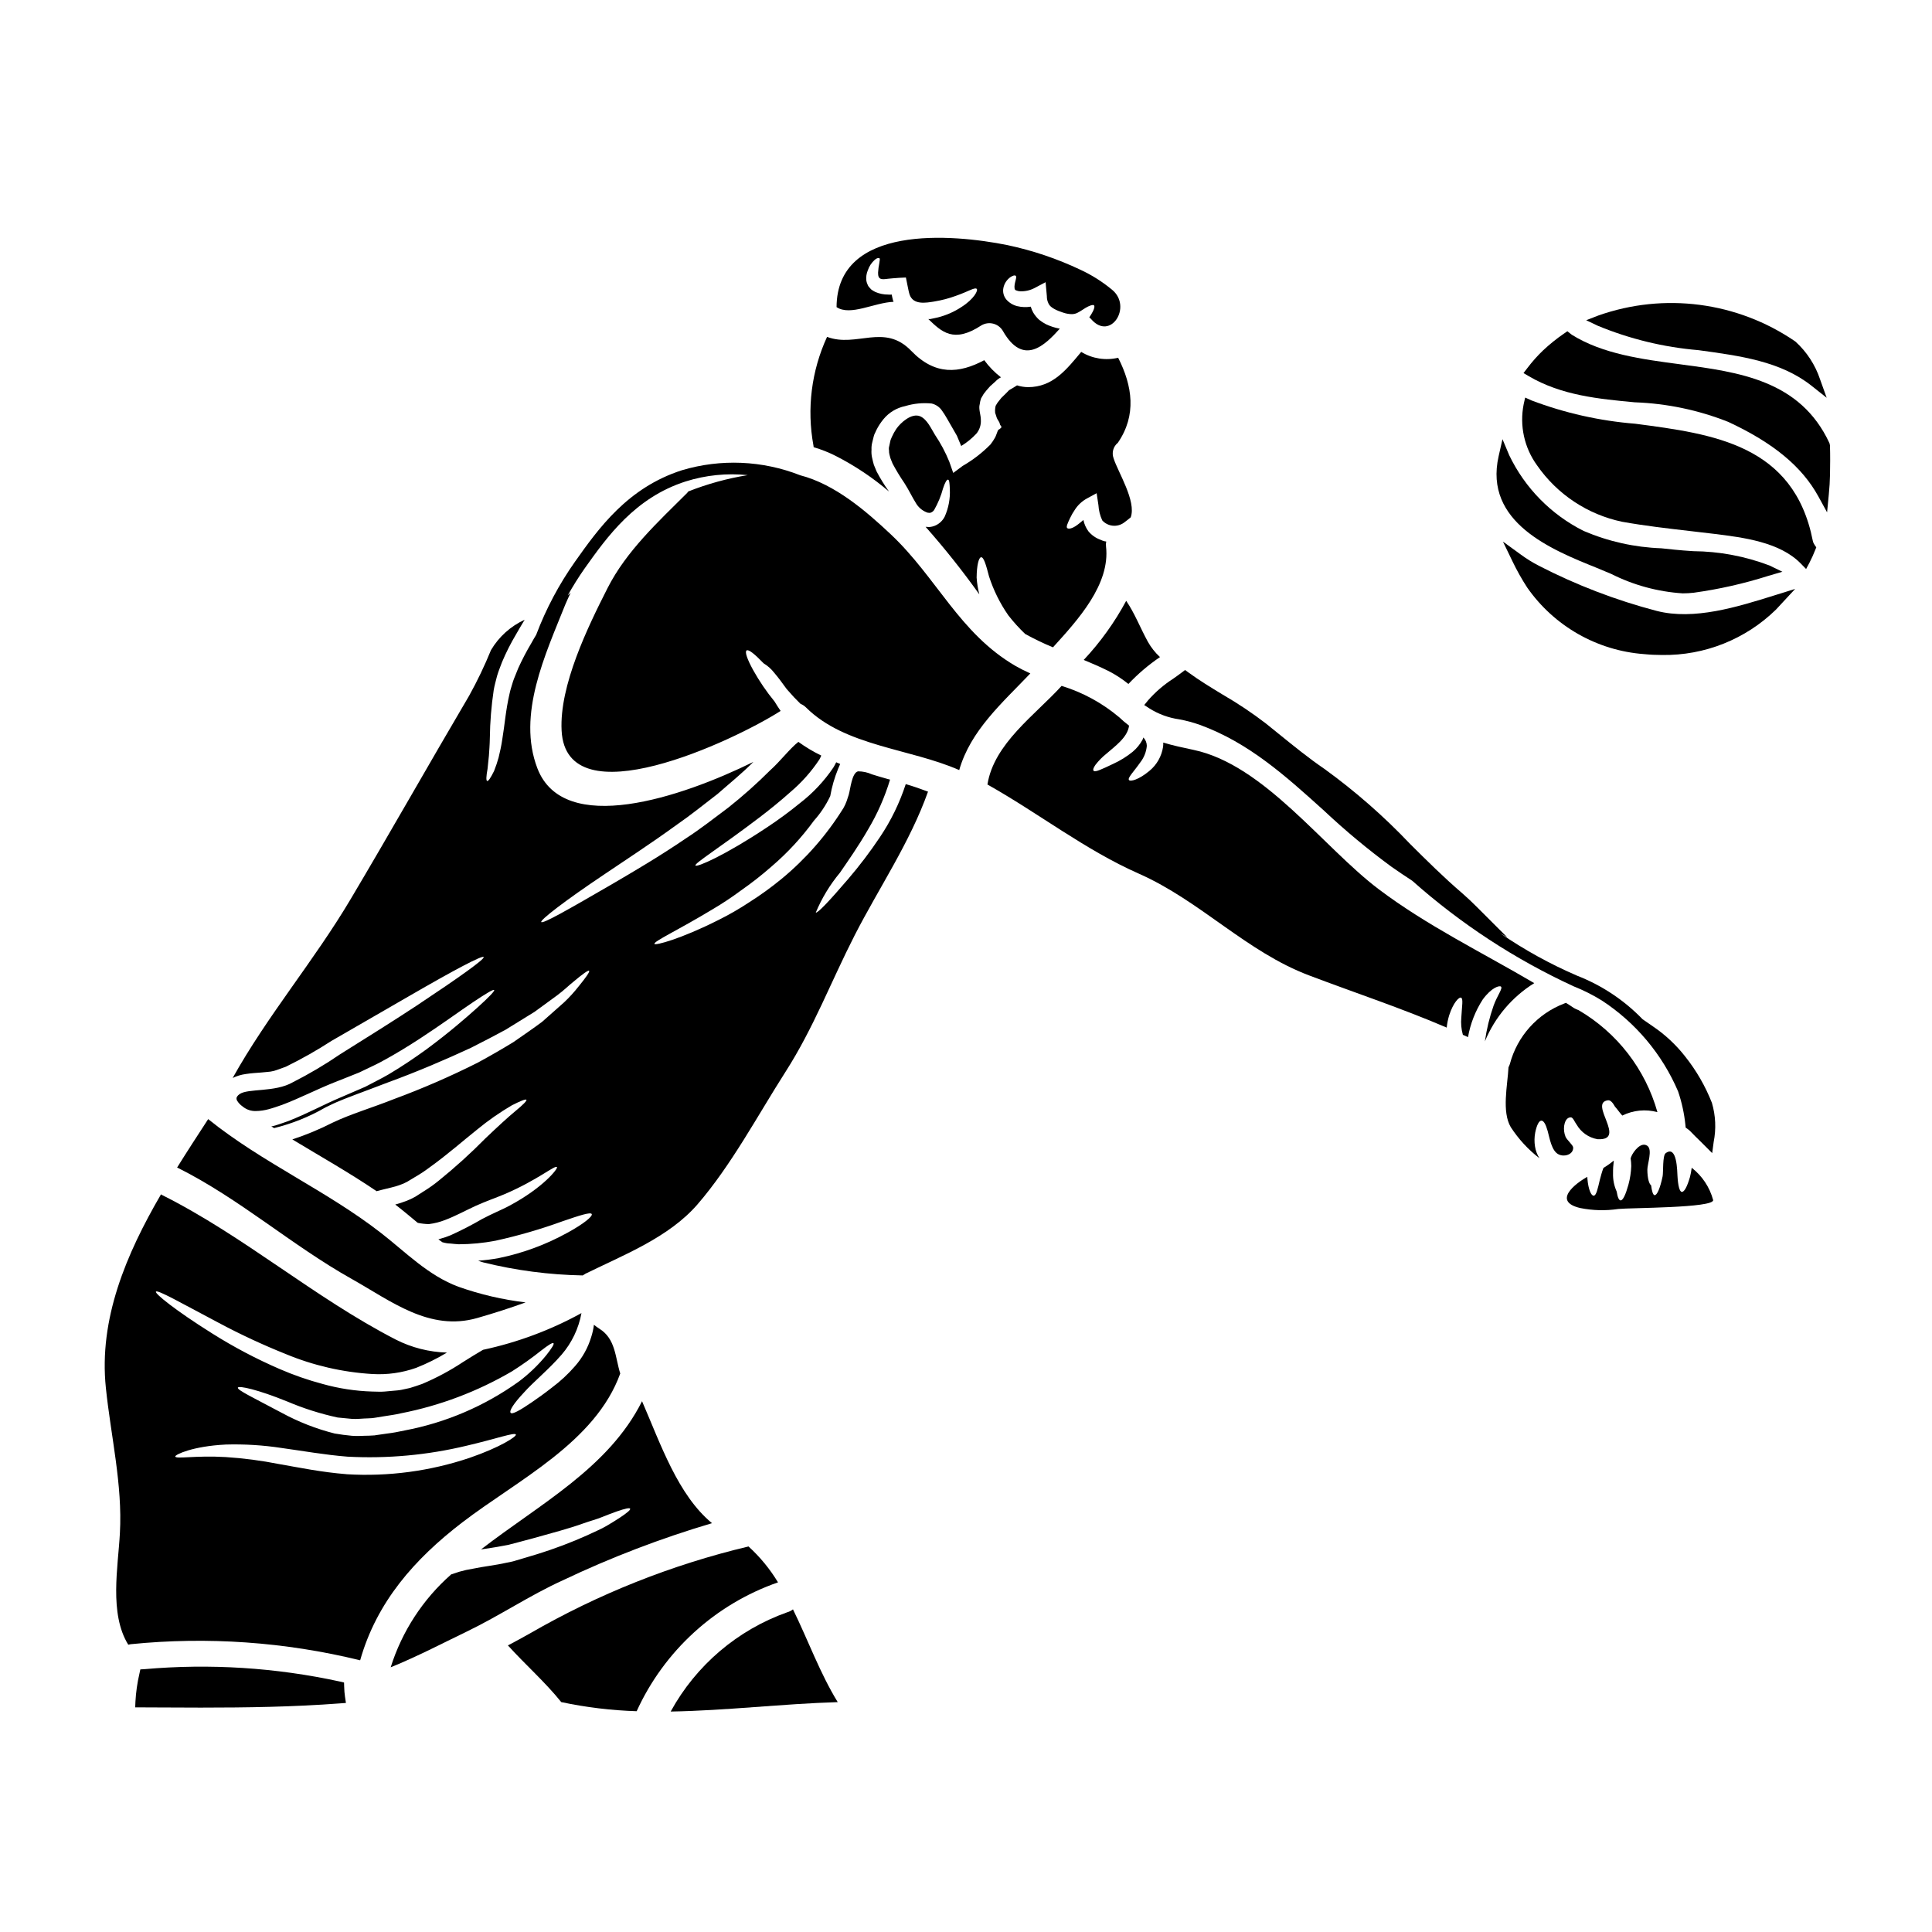 <?xml version="1.0" encoding="UTF-8"?>
<!-- Uploaded to: SVG Repo, www.svgrepo.com, Generator: SVG Repo Mixer Tools -->
<svg fill="#000000" width="800px" height="800px" version="1.1" viewBox="144 144 512 512" xmlns="http://www.w3.org/2000/svg">
 <g>
  <path d="m594.06 236.79c11.23 1.527 21.84 2.977 29.98 9.414l4.047 3.207-1.742-4.859c-1.277-3.84-3.519-7.285-6.512-10.012l-0.148-0.109c-15.301-10.457-34.676-12.988-52.148-6.805l-3.176 1.238 3.082 1.469c8.488 3.508 17.465 5.688 26.617 6.457z"/>
  <path d="m567.2 294.51c1.25 0.504 2.504 1.031 3.766 1.574h0.004c5.91 2.981 12.363 4.738 18.969 5.16 0.969 0 1.938-0.055 2.902-0.164 6.731-0.926 13.367-2.43 19.84-4.488l3.672-1.074-3.445-1.668h0.004c-6.449-2.445-13.281-3.731-20.18-3.785-1.832-0.125-3.508-0.242-4.918-0.395-1.156-0.125-2.363-0.246-3.543-0.367-7.086-0.25-14.062-1.809-20.586-4.598-8.617-4.316-15.559-11.379-19.73-20.07l-1.781-4.246-1.02 4.496c-3.981 17.562 14.09 24.82 26.047 29.625z"/>
  <path d="m624.41 287.31c-5-25.496-26.371-28.305-47.043-31.016-9.422-0.754-18.691-2.836-27.531-6.188l-1.652-0.746-0.395 1.766c-1.125 5.656 0.156 11.52 3.543 16.188 5.324 7.684 13.391 13.035 22.539 14.957 5.969 1.07 12.055 1.77 17.945 2.449 2.129 0.242 4.262 0.496 6.387 0.75 7.777 0.961 17.453 2.16 23.02 7.871l1.414 1.453 0.949-1.785h-0.004c0.539-1.047 1.023-2.121 1.453-3.219l0.297-0.734-0.445-0.652c-0.23-0.328-0.395-0.699-0.477-1.094z"/>
  <path d="m628.96 262.02-0.133-0.574c-7.723-16.684-23.961-18.836-39.664-20.918-10.035-1.328-20.422-2.703-28.617-7.812l-1.18-0.934-0.91 0.637-0.004-0.004c-1.945 1.336-3.785 2.82-5.508 4.434-1.516 1.449-2.914 3.019-4.176 4.691l-1.023 1.324 1.441 0.852c8.66 5.082 18.531 6.012 28.094 6.906v-0.004c8.477 0.309 16.84 2.062 24.727 5.191 11.945 5.559 19.535 11.84 23.887 19.77l2.301 4.203 0.461-4.769c0.168-1.754 0.285-3.512 0.316-5.269 0.047-2.418 0.07-5.043-0.012-7.723z"/>
  <path d="m583.05 305.9c-10.836-2.836-21.324-6.859-31.281-11.992-1.645-0.852-3.227-1.832-4.723-2.93l-4.75-3.453 2.555 5.289c1.141 2.375 2.434 4.676 3.867 6.883 7.144 10.238 18.516 16.719 30.961 17.648 1.613 0.16 3.207 0.234 4.785 0.234h0.004c11.27 0.172 22.141-4.164 30.199-12.043 0.266-0.262 0.52-0.555 0.789-0.852l4.277-4.613-5.356 1.668c-10.059 3.141-21.438 6.688-31.328 4.16z"/>
  <path d="m332.69 547.66c-9.055-7.477-13.609-20.957-18.543-32.324-8.816 17.656-27.16 27.277-42.664 39.277 1.941-0.305 3.824-0.555 5.766-0.941 0.637-0.137 1.574-0.25 1.941-0.395 0.691-0.164 1.359-0.359 2.023-0.527 1.359-0.359 2.66-0.691 3.938-1.051 5.074-1.414 9.703-2.633 13.383-3.965 1.859-0.664 3.602-1.109 5.07-1.719s2.801-1.078 3.852-1.469c2.164-0.746 3.414-1.027 3.543-0.719 0.129 0.309-0.832 1.109-2.715 2.363-0.973 0.637-2.137 1.363-3.543 2.191-1.406 0.832-3.106 1.523-4.961 2.41l0.004 0.004c-4.367 1.965-8.848 3.656-13.418 5.07-1.273 0.395-2.606 0.789-3.938 1.18-0.664 0.191-1.359 0.395-2.051 0.609v0.004c-0.738 0.211-1.488 0.375-2.242 0.5-2.754 0.637-5.992 0.969-8.844 1.574-1.199 0.188-2.383 0.449-3.543 0.785-0.75 0.25-1.473 0.473-2.191 0.719v0.004c-7.492 6.586-13.031 15.102-16.023 24.613 7.125-2.883 14.633-6.816 20.234-9.504 8.621-4.16 16.629-9.566 25.332-13.527h0.004c12.777-6.078 26.016-11.148 39.586-15.164z"/>
  <path d="m235.21 591.02-0.031-1.137-1.105-0.262-0.004 0.004c-16.992-3.699-34.445-4.805-51.77-3.281l-1.109 0.066-0.234 1.086v0.004c-0.57 2.441-0.926 4.926-1.062 7.43l-0.066 1.535 5.027 0.023c4.086 0.023 8.207 0.047 12.352 0.047 12.203 0 24.629-0.188 36.891-1.121l1.574-0.117-0.234-1.574h-0.004c-0.129-0.895-0.207-1.797-0.223-2.703z"/>
  <path d="m266.57 547.41c14.605-11.199 35.203-21.148 41.801-39.414-1.359-4.352-1.219-9.176-5.512-11.863h0.004c-0.512-0.324-1-0.676-1.469-1.055-0.133 1.109-0.375 2.207-0.723 3.269-0.859 2.836-2.312 5.453-4.269 7.68-1.836 2.121-3.898 4.035-6.152 5.711-1.969 1.551-3.769 2.824-5.32 3.883-3.051 2.078-5.156 3.297-5.602 2.797-0.445-0.5 0.789-2.469 3.441-5.293 2.492-2.828 6.625-6.156 10.059-10.121 2.707-3.141 4.523-6.945 5.266-11.02-8.172 4.5-16.961 7.777-26.082 9.73-1.746 1.027-3.492 2.082-5.348 3.269-3.402 2.25-7.004 4.18-10.758 5.766-1.078 0.363-2.215 0.789-3.266 1.082l-1.527 0.332-0.789 0.168c-0.582 0.109-0.637 0.082-0.973 0.137-1.133 0.109-2.242 0.191-3.383 0.305-1.137 0.109-2.269 0-3.41 0h0.004c-4.406-0.137-8.781-0.809-13.027-1.996-3.898-1.035-7.715-2.359-11.414-3.965-6.203-2.684-12.191-5.84-17.91-9.445-9.73-6.102-15.215-10.559-14.887-11.059 0.363-0.609 6.516 2.91 16.531 8.203 5.801 3.102 11.77 5.879 17.879 8.328 7.301 3.031 15.059 4.82 22.949 5.293 3.934 0.234 7.875-0.32 11.59-1.633 2.832-1.121 5.566-2.477 8.172-4.051-4.715-0.129-9.344-1.305-13.551-3.438-21.684-11.168-40.219-27.441-61.977-38.332l-0.246-0.168c-9.234 15.848-16.531 33.043-14.613 51.309 1.305 12.668 4.438 25.668 3.715 38.473-0.473 9.004-2.887 21.312 2.215 29.574l0.004 0.004c0.207-0.062 0.422-0.109 0.637-0.137 20.367-2.051 40.934-0.605 60.816 4.266 4.379-15.465 14.414-26.859 27.125-36.59zm-46.484-32.016c4.32 1.844 8.809 3.269 13.398 4.262 1.219 0.109 2.469 0.246 3.742 0.359 1.273 0.109 2.883-0.109 4.328-0.137l1.051-0.055h0.027l0.137-0.027 0.25-0.027 0.555-0.082c0.746-0.109 1.469-0.25 2.215-0.363 1.469-0.246 2.996-0.414 4.492-0.789h0.008c10.348-2.031 20.281-5.789 29.383-11.113 2.695-1.703 5.297-3.555 7.789-5.543 1.859-1.445 2.965-2.137 3.215-1.914 0.25 0.223-0.473 1.359-1.914 3.188-2.125 2.598-4.555 4.93-7.234 6.949-9.031 6.492-19.375 10.926-30.305 12.988-1.562 0.355-3.137 0.633-4.727 0.828l-2.328 0.336-0.582 0.082-0.281 0.055h-0.137l-0.336 0.027-1.105 0.055c-1.523 0-2.914 0.164-4.465 0.027-1.551-0.137-3.148-0.359-4.602-0.609h0.008c-4.867-1.23-9.559-3.066-13.969-5.457-7.32-3.91-11.867-6.043-11.672-6.691 0.18-0.613 5.363 0.52 13.043 3.652zm15.773 19.285c-6.652-0.527-12.5-1.746-17.91-2.688-4.676-0.93-9.41-1.551-14.168-1.855-7.957-0.473-13.254 0.609-13.336-0.164 0-0.5 4.656-2.719 13.336-3.148v-0.004c4.969-0.145 9.941 0.16 14.855 0.914 5.465 0.746 11.477 1.832 17.492 2.301h-0.004c10.59 0.555 21.199-0.422 31.508-2.898 7.957-1.859 12.781-3.629 13.082-2.965 0.25 0.5-4.156 3.383-12.203 6.152h0.004c-10.508 3.547-21.602 5.027-32.672 4.363z"/>
  <path d="m237.2 482.93c10.48 5.879 20.621 13.996 33.309 10.348 4.328-1.242 8.594-2.606 12.777-4.129-6.055-0.715-12.012-2.102-17.758-4.137-8.039-2.969-13.941-9.121-20.539-14.25-14.496-11.281-31.516-18.656-45.82-30.184-2.719 4.184-5.512 8.453-8.234 12.832h0.004c0.062 0.035 0.125 0.062 0.191 0.086 16.402 8.199 30.133 20.496 46.07 29.434z"/>
  <path d="m431.2 318.89c2.133 0.887 4.266 1.797 6.402 2.856v-0.004c1.934 0.977 3.754 2.156 5.434 3.519 2.523-2.672 5.328-5.062 8.371-7.125-1.277-1.184-2.363-2.555-3.215-4.074-2.023-3.684-3.465-7.512-5.738-10.836-3.055 5.688-6.84 10.953-11.254 15.664z"/>
  <path d="m380.81 223.98c-0.09-0.176-0.156-0.363-0.195-0.555-0.121-0.449-0.219-0.902-0.293-1.359-0.316 0.027-0.633 0.027-0.945 0-1.172 0.004-2.332-0.23-3.41-0.691-0.367-0.184-0.719-0.395-1.051-0.637-0.195-0.191-0.309-0.332-0.445-0.469l-0.082-0.113-0.281-0.332-0.055-0.109-0.219-0.5c-0.125-0.293-0.211-0.598-0.25-0.914-0.098-0.906 0.039-1.824 0.395-2.66 0.363-1.082 1.004-2.051 1.859-2.805 0.609-0.527 1.027-0.5 1.219-0.395 0.191 0.105 0.055 0.664-0.027 1.273v0.004c-0.172 0.832-0.285 1.672-0.332 2.519-0.055 1.969 1 1.859 2.633 1.637 0.836-0.055 1.691-0.191 2.941-0.246l1.801-0.086 0.395 1.969c0.191 0.918 0.363 1.887 0.582 2.551 0.973 2.828 4.352 2.191 6.598 1.832l-0.004-0.004c1.941-0.316 3.844-0.816 5.684-1.496 3.215-1.109 4.961-2.301 5.488-1.859 0.5 0.363-0.691 2.715-4.019 4.82v0.004c-1.906 1.262-4.016 2.191-6.234 2.754-0.664 0.137-1.305 0.305-2.051 0.441h-0.5c3.543 3.387 6.691 6.516 14.078 1.664h0.004c0.949-0.559 2.086-0.715 3.152-0.434 1.066 0.277 1.977 0.973 2.531 1.93 5.434 9.508 11.172 3.715 15.078-0.609l-0.109-0.027c-1.219-0.227-2.406-0.609-3.523-1.141-0.645-0.332-1.258-0.727-1.828-1.18-0.617-0.555-1.148-1.199-1.574-1.914-0.277-0.496-0.5-1.023-0.664-1.574-1.188 0.191-2.402 0.145-3.574-0.137-1.117-0.273-2.125-0.883-2.887-1.746-0.723-0.859-1.012-2.004-0.785-3.102 0.246-1.191 0.953-2.238 1.969-2.914 0.609-0.359 1.027-0.473 1.246-0.305 0.582 0.305-0.5 2.023-0.246 3.438 0.109 0.305 0.191 0.395 0.395 0.445h-0.004c0.352 0.152 0.73 0.238 1.109 0.25 1.312 0.043 2.609-0.254 3.773-0.859l2.938-1.555 0.336 3.715h-0.004c-0.008 0.695 0.152 1.379 0.469 1.996 0.473 1.055 2.219 1.832 3.883 2.363v-0.004c0.688 0.238 1.406 0.367 2.137 0.395 0.523 0.016 1.043-0.086 1.523-0.301 1.055-0.5 2.106-1.359 2.91-1.719 0.805-0.363 1.359-0.527 1.574-0.305 0.215 0.223 0.109 0.789-0.281 1.574-0.289 0.559-0.609 1.094-0.969 1.609 0.184 0.133 0.352 0.293 0.5 0.469 5.117 5.93 11.02-3.324 5.512-7.816h-0.004c-2.543-2.109-5.348-3.879-8.344-5.269-6.176-2.93-12.68-5.125-19.371-6.539-14.664-2.965-45.18-5.512-45.266 16.438 3.668 2.441 9.992-1.215 15.117-1.41z"/>
  <path d="m440.32 238.81c-3.34 0.793-6.859 0.238-9.785-1.551-3.938 4.723-7.543 9.34-14.109 9.34h-0.004c-0.984-0.016-1.965-0.176-2.906-0.473-0.059 0.055-0.125 0.102-0.199 0.137-0.441 0.281-0.859 0.527-1.305 0.789h0.004c-0.234 0.117-0.457 0.254-0.664 0.41l-0.691 0.719c-0.441 0.418-0.859 0.863-1.305 1.273-0.359 0.5-0.887 1.055-1.133 1.473v0.004c-0.109 0.211-0.23 0.414-0.363 0.605-0.047 0.176-0.086 0.352-0.109 0.527-0.066 0.449-0.078 0.906-0.027 1.359l0.164 0.473 0.277 0.859c0.141 0.418 0.695 1.027 0.789 1.527 0.027 0.414 0.441 0.609 0.441 0.941 0 0.082-0.496 0.5-0.496 0.5l-0.281 0.137-0.191 0.281-0.219 0.582c-0.141 0.359-0.281 0.789-0.445 1.133l-0.004-0.004c-0.371 0.684-0.797 1.332-1.277 1.941-2.188 2.219-4.668 4.133-7.371 5.684l-2.496 1.859-1.027-2.941c-1.02-2.519-2.301-4.926-3.824-7.18-0.969-1.574-2.078-4.129-3.938-4.902-2.242-0.918-5.156 1.688-6.297 3.352-0.457 0.676-0.852 1.391-1.18 2.133l-0.246 0.582-0.113 0.309-0.027 0.109c-0.109 0.469-0.191 0.941-0.305 1.441h-0.004c-0.113 0.367-0.129 0.758-0.055 1.137-0.012 0.355 0.023 0.707 0.109 1.051 0.137 0.395 0.164 0.789 0.332 1.18l0.5 1.246v0.004c0.953 1.785 2.004 3.516 3.148 5.184 1.18 1.832 2.078 3.769 2.938 5.117 0.637 1.18 1.668 2.102 2.91 2.606 0.527 0.219 0.445 0.055 0.637 0.164 0.137-0.055 0.332 0.027 0.445-0.055 0.387-0.133 0.715-0.383 0.941-0.719 1.031-1.805 1.824-3.734 2.363-5.738 0.496-1.523 0.996-2.387 1.332-2.301 0.336 0.082 0.395 0.973 0.469 2.606l-0.004-0.004c0.113 2.469-0.352 4.926-1.355 7.18-0.492 0.984-1.289 1.781-2.273 2.273-0.578 0.293-1.211 0.461-1.855 0.5-0.277 0-0.609-0.027-0.941-0.055 5.059 5.715 9.812 11.691 14.242 17.906-0.379-1.453-0.617-2.938-0.719-4.438 0.027-3.352 0.582-5.348 1.18-5.402 0.691-0.082 1.305 1.969 2.106 5.074 1.191 3.684 2.922 7.172 5.137 10.352 1.359 1.738 2.844 3.379 4.438 4.902 2.387 1.32 4.848 2.504 7.371 3.543 6.57-7.234 15.25-16.684 14.055-26.766-0.051-0.426-0.031-0.855 0.059-1.273l-0.5-0.086c-0.055-0.027-0.332-0.109-0.332-0.109l-0.113-0.027-0.191-0.082-0.395-0.164v-0.004c-1.258-0.453-2.371-1.242-3.219-2.273-0.637-0.887-1.082-1.898-1.301-2.965-0.555 0.473-1.109 0.941-1.609 1.305-1.414 1.051-2.363 1.137-2.688 0.832-0.328-0.309 0.137-1.305 0.719-2.551v-0.004c0.395-0.84 0.859-1.645 1.387-2.41 0.797-1.203 1.879-2.191 3.148-2.883l2.551-1.387 0.473 3.148c0.082 1.406 0.426 2.781 1.016 4.062 1.477 1.633 3.949 1.898 5.738 0.609 0.719-0.5 1.273-1 1.801-1.414 1.574-4.297-3.469-12.145-4.547-15.688-0.531-1.461-0.074-3.102 1.141-4.078 5.019-7.32 3.875-15.055 0.082-22.535z"/>
  <path d="m359.63 262.51c2.008 0.59 3.957 1.359 5.824 2.305 5.066 2.582 9.812 5.754 14.137 9.445-1.227-1.703-2.328-3.488-3.297-5.348l-0.719-1.746c-0.195-0.609-0.309-1.273-0.473-1.914h-0.004c-0.145-0.684-0.191-1.383-0.137-2.078-0.035-0.652 0.031-1.309 0.195-1.941l0.363-1.469 0.027-0.109 0.082-0.281c0.027-0.082 0.109-0.305 0.109-0.305l0.191-0.395 0.363-0.789v0.008c0.508-1.012 1.133-1.957 1.852-2.828 1.457-1.766 3.473-2.977 5.711-3.438 2.277-0.695 4.672-0.93 7.043-0.691 1.129 0.266 2.113 0.945 2.754 1.91 0.504 0.703 0.965 1.438 1.387 2.191 0.789 1.387 1.664 2.883 2.551 4.438 0.363 0.887 0.75 1.828 1.137 2.715 1.508-0.91 2.879-2.031 4.074-3.328 0.797-0.996 1.203-2.246 1.137-3.519 0.027-1.359-0.664-2.938-0.305-4.211l0.004-0.004c0.059-0.527 0.18-1.051 0.355-1.555l0.691-1.18h0.004c0.457-0.617 0.945-1.211 1.469-1.773l0.195-0.219 0.109-0.113 0.191-0.164 0.395-0.359 0.746-0.664 0.004-0.004c0.422-0.449 0.918-0.824 1.469-1.109-1.684-1.293-3.176-2.82-4.426-4.535-6.652 3.543-13.027 4.102-19.375-2.496-7.125-7.398-14.469-0.746-22.285-3.684-4.144 8.996-5.406 19.059-3.606 28.801 0.027 0.137 0.027 0.301 0.055 0.438z"/>
  <path d="m346.22 319.64c0.055 0.027 0.109 0.109 0.164 0.164 1.062 0.637 1.996 1.465 2.754 2.441 1 1.16 2.133 2.688 3.352 4.375 0.637 0.723 1.273 1.445 1.941 2.164 0.582 0.609 1.137 1.18 1.719 1.742l0.004 0.004c0.539 0.211 1.031 0.535 1.441 0.945 10.367 10.312 27.469 10.836 40.609 16.602 2.996-10.477 11.367-17.766 18.848-25.613v0.004c-1.367-0.605-2.699-1.281-3.992-2.023-14.777-8.621-20.789-23.34-32.957-34.812-6.551-6.16-14.836-13.324-24.078-15.691v-0.004c-9.984-3.918-20.996-4.387-31.277-1.328-14.441 4.621-22.156 15.48-28.34 24.203-4.246 6.008-7.711 12.531-10.312 19.414-0.43 0.719-0.859 1.426-1.273 2.191-1.289 2.164-2.457 4.398-3.496 6.691-0.441 1.18-1.023 2.441-1.359 3.438-0.305 1.082-0.691 2.133-0.914 3.215-1.027 4.352-1.332 8.566-1.941 12.145-0.246 1.77-0.637 3.41-0.973 4.82h0.004c-0.34 1.223-0.742 2.426-1.215 3.606-0.891 1.797-1.527 2.754-1.832 2.633s-0.25-1.246 0.109-3.215c0.137-1 0.191-2.164 0.359-3.469 0.086-1.387 0.223-2.938 0.25-4.723 0.051-4.242 0.395-8.473 1.023-12.668 0.195-1.219 0.582-2.496 0.891-3.769 0.395-1.359 0.859-2.387 1.305-3.633 1.07-2.551 2.32-5.023 3.738-7.402 0.668-1.219 1.391-2.363 2.055-3.492l0.219-0.363v0.004c-3.727 1.707-6.84 4.512-8.926 8.039-1.688 4.141-3.621 8.18-5.789 12.09-10.562 17.934-20.816 36.09-31.438 53.969-9.727 16.383-21.949 30.699-31.234 47.344h-0.004c1.102-0.535 2.281-0.891 3.492-1.055 1.441-0.219 2.797-0.305 4.047-0.395 0.609-0.055 1.305-0.109 1.746-0.164l0.789-0.086 0.914-0.191c0.945-0.277 2.109-0.746 3.148-1.109v-0.004c4.16-2.039 8.195-4.324 12.086-6.844 7.844-4.519 14.887-8.594 20.789-12 11.781-6.82 19.18-10.73 19.512-10.203s-6.453 5.363-17.809 12.906c-5.684 3.742-12.555 8.066-20.234 12.859-4.019 2.75-8.215 5.231-12.559 7.43-4.723 2.715-11.945 1.551-14.109 3.148-0.051 0.031-0.098 0.07-0.137 0.113-0.293 0.207-0.512 0.496-0.641 0.828-0.047 0.316 0.031 0.637 0.223 0.891 0.316 0.488 0.715 0.918 1.18 1.27 0.168 0.141 0.336 0.223 0.473 0.363 0.934 0.68 2.062 1.031 3.215 1 1.172-0.016 2.336-0.184 3.465-0.5 1.082-0.281 2.363-0.746 3.523-1.137 4.766-1.801 9.203-4.129 13.914-5.988 2.242-0.891 4.438-1.746 6.543-2.606 1.969-0.973 3.938-1.832 5.793-2.824 3.715-2 7.086-4.078 10.117-6.047 6.074-3.965 10.84-7.477 14.25-9.758 3.41-2.277 5.375-3.465 5.574-3.215 0.195 0.246-1.391 1.914-4.438 4.66-3.047 2.746-7.543 6.652-13.5 11.055-2.992 2.164-6.344 4.465-10.117 6.691-1.914 1.105-4.019 2.133-6.102 3.242-2.133 0.914-4.328 1.859-6.543 2.824-4.238 1.773-8.785 4.269-13.859 6.266-1.332 0.441-2.578 0.941-4.074 1.332-0.137 0.027-0.281 0.027-0.418 0.055 0.25 0.164 0.473 0.305 0.719 0.469l0.004 0.004c4.781-1.172 9.375-3.019 13.637-5.488 1.305-0.637 2.66-1.305 3.938-1.801l1-0.414 1.082-0.418 2.051-0.789c2.715-1.027 5.512-2.051 8.34-3.148 8.043-2.938 15.441-6.125 22.094-9.203 3.269-1.637 6.348-3.269 9.23-4.82 2.754-1.691 5.32-3.297 7.68-4.742 2.215-1.633 4.215-3.074 5.988-4.375 1.77-1.305 3.148-2.691 4.379-3.66 2.414-2.023 3.852-3.051 4.074-2.824 0.219 0.223-0.789 1.688-2.754 4.102l-0.004-0.004c-1.184 1.52-2.481 2.945-3.883 4.266l-5.82 5.156c-2.297 1.719-4.875 3.469-7.652 5.406-2.856 1.742-5.961 3.543-9.285 5.348v0.004c-7.266 3.664-14.734 6.91-22.367 9.73-5.711 2.269-11.336 3.91-16.16 6.207-3.457 1.762-7.043 3.254-10.727 4.465 7.477 4.519 15.105 8.816 22.34 13.723 0.473-0.137 0.914-0.246 1.359-0.359 1.719-0.445 3.465-0.789 4.684-1.246v-0.004c0.711-0.234 1.395-0.531 2.051-0.891 0.691-0.395 1.359-0.832 2.023-1.219 1.324-0.758 2.606-1.602 3.824-2.519 4.879-3.496 9.055-7.211 12.727-10.121 2.883-2.375 5.949-4.516 9.176-6.402 2.328-1.18 3.684-1.715 3.852-1.469 0.168 0.246-0.863 1.305-2.887 2.969-2.023 1.664-4.656 4.102-8.039 7.316h0.004c-3.891 3.945-8 7.664-12.312 11.148-1.273 1.039-2.617 1.992-4.019 2.852-0.719 0.445-1.441 0.918-2.16 1.387-0.805 0.465-1.648 0.859-2.523 1.18-0.926 0.352-1.867 0.656-2.824 0.914 2.023 1.555 3.992 3.215 5.961 4.852h-0.004c0.969 0.199 1.949 0.312 2.938 0.332 0.746-0.09 1.488-0.23 2.215-0.414 0.68-0.176 1.348-0.387 2-0.637 2.824-1.055 5.512-2.551 8.23-3.797 0.691-0.309 1.387-0.609 2.078-0.887s1.273-0.5 1.887-0.75c1.246-0.496 2.496-0.941 3.578-1.414 8.812-3.738 13.441-7.816 13.969-7.207 0.363 0.309-3.543 5.406-12.594 10.234-1.109 0.609-2.273 1.109-3.496 1.688-0.609 0.309-1.242 0.582-1.883 0.891-0.637 0.309-1.18 0.609-1.801 0.914l-0.004-0.004c-2.723 1.59-5.527 3.035-8.398 4.336-0.867 0.355-1.754 0.664-2.66 0.91-0.219 0.082-0.418 0.109-0.582 0.168 0.363 0.277 0.719 0.551 1.082 0.789 0.055 0 0.082 0.027 0.137 0.027 0.641 0.188 1.305 0.293 1.969 0.305 0.719 0.055 1.414 0.168 2.16 0.195 3.285-0.008 6.562-0.324 9.785-0.941 6.031-1.324 11.969-3.047 17.77-5.156 4.519-1.551 7.43-2.496 7.734-1.914s-2.051 2.551-6.402 4.938l-0.004-0.004c-5.691 3.156-11.832 5.426-18.207 6.734-1.816 0.34-3.648 0.57-5.492 0.695 0.445 0.137 0.859 0.336 1.332 0.445 8.641 2.137 17.492 3.297 26.391 3.461 0.242-0.168 0.492-0.324 0.746-0.469 10.145-4.992 22.062-9.594 29.656-18.355 8.98-10.395 15.938-23.562 23.34-35.145 7.453-11.645 12.082-23.977 18.32-36.176 6.519-12.719 14.613-24.527 19.438-38.066-1.914-0.719-3.883-1.414-5.902-1.996-1.617 4.969-3.91 9.688-6.824 14.023-2.586 3.871-5.398 7.582-8.426 11.117-5.047 5.902-8.176 9.176-8.594 8.898h0.004c1.594-3.82 3.754-7.379 6.402-10.559 2.16-3.148 4.848-6.957 7.426-11.414 2.488-4.16 4.453-8.609 5.852-13.25-0.109-0.027-0.191-0.055-0.277-0.082l-0.336-0.082c-1.414-0.418-2.824-0.789-4.211-1.246v-0.004c-1.148-0.516-2.398-0.785-3.66-0.785-1.66 0.395-2.023 4.723-2.465 6.207-0.168 0.555-0.336 1.082-0.555 1.691-0.23 0.645-0.52 1.266-0.859 1.859-0.027 0.055-0.055 0.082-0.082 0.137l-0.027 0.027c-4.371 7.004-9.844 13.258-16.203 18.52-2.766 2.277-5.672 4.379-8.703 6.297-2.582 1.707-5.266 3.25-8.035 4.629-10.148 5.117-16.801 6.816-17.02 6.375-0.309-0.664 6.07-3.543 15.438-9.203 2.578-1.52 5.074-3.176 7.477-4.961 2.82-1.965 5.531-4.09 8.113-6.359 4.203-3.594 7.973-7.668 11.227-12.141 1.75-1.949 3.207-4.144 4.328-6.516 0.434-2.469 1.129-4.883 2.078-7.203l0.336-0.789c0.109-0.195 0.109-0.336 0.219-0.527-0.363-0.137-0.691-0.309-1.055-0.445-0.223 0.477-0.473 0.938-0.746 1.387-2.434 3.602-5.426 6.793-8.871 9.445-2.816 2.301-5.75 4.457-8.789 6.461-11.02 7.344-18.57 10.629-18.895 10.059-0.32-0.566 6.613-4.848 16.996-12.754 2.578-1.969 5.348-4.184 8.152-6.691h-0.004c2.969-2.504 5.562-5.418 7.707-8.656 0.191-0.363 0.359-0.691 0.496-1.027-2.125-1.031-4.156-2.246-6.066-3.629-2.242 1.742-4.723 5.047-7.453 7.512l-0.004-0.004c-3.504 3.508-7.211 6.809-11.094 9.891-3.824 2.859-7.457 5.711-11.145 8.098-7.238 4.934-14 8.867-19.68 12.203-11.34 6.574-18.41 10.629-18.766 10.035-0.336-0.5 6.07-5.512 17.02-12.836 5.434-3.684 12-7.926 18.961-12.988 3.543-2.438 7.043-5.266 10.754-8.121 3.078-2.715 6.43-5.402 9.48-8.48-19.102 9.395-50.254 19.871-57.242 1.691-5.461-14.223 2.164-30.273 7.402-43.41 0.441-1.082 0.941-2.078 1.414-3.106-0.262 0.223-0.504 0.453-0.754 0.672h-0.004c1.375-2.461 2.871-4.852 4.488-7.156 5.93-8.34 13.309-18.723 26.766-23.027 5.301-1.672 10.891-2.238 16.422-1.668-5.391 0.871-10.668 2.324-15.746 4.328l-0.305 0.395c-7.707 7.68-16.105 15.383-21.094 25.223-5.238 10.312-12.781 25.809-12.172 37.727 1.18 23.727 45.738 2.688 58.043-5.184-0.582-0.832-1.109-1.688-1.609-2.496h0.004c-2.141-2.602-4.039-5.394-5.68-8.34-1.555-2.828-2.246-4.797-1.746-5.184s2.133 0.91 4.383 3.266z"/>
  <path d="m537.51 419.98c2.633-6.387 7.211-11.789 13.082-15.438-13.836-8.152-28.414-15.219-41.223-24.891-14.715-11.117-30.379-32.988-49.062-36.922-2.883-0.609-5.543-1.18-8.039-1.941h0.004c0.023 0.395 0.004 0.789-0.055 1.18-0.383 2.449-1.641 4.68-3.543 6.266-2.914 2.465-5.184 2.965-5.492 2.465-0.395-0.582 1.219-2.106 3.023-4.684 0.977-1.258 1.574-2.766 1.715-4.352-0.008-0.828-0.336-1.621-0.91-2.219-0.082 0.191-0.137 0.418-0.219 0.582l-0.004 0.004c-0.668 1.227-1.559 2.316-2.633 3.215-1.59 1.289-3.344 2.371-5.211 3.215-1.473 0.719-2.66 1.246-3.469 1.574s-1.441 0.473-1.66 0.223c-0.219-0.246-0.055-0.789 0.5-1.574 0.832-1.078 1.789-2.055 2.856-2.906 2.269-1.996 5.656-4.328 6.043-7.477l-0.004-0.004c-0.902-0.672-1.766-1.406-2.578-2.188-4.484-3.785-9.688-6.625-15.297-8.344-6.957 7.68-17.938 15.273-19.652 26.141 13.551 7.598 25.859 17.32 40.109 23.617 16.355 7.234 28.469 20.68 45.125 26.969 12.145 4.606 24.562 8.707 36.48 13.836l-0.004-0.004c0.113-1.117 0.336-2.223 0.668-3.297 1.082-3.324 2.606-4.879 3.148-4.629 0.609 0.277 0.219 2.242 0.055 5.238-0.148 1.547-0.012 3.106 0.414 4.602 0.445 0.191 0.918 0.414 1.363 0.609h-0.004c0.625-3.555 1.953-6.949 3.91-9.98 2.363-3.215 4.406-3.738 4.82-3.41 0.555 0.445-0.973 2.363-1.941 5.019-1.082 3.082-1.859 6.269-2.316 9.504z"/>
  <path d="m560.9 448.06c-0.055-0.637-1.715-2.023-2.023-2.824v-0.004c-0.367-0.914-0.488-1.906-0.359-2.883 0.305-1.91 1.18-2.242 1.77-2.242s1 1.219 1.527 1.914l0.004-0.004c1.168 2.047 3.188 3.469 5.512 3.879 8.066 0.473-2.523-9.648 2.824-10.312 0.664-0.055 1.273 0.664 1.832 1.691 0.609 0.637 1.18 1.551 1.941 2.363h-0.004c2.887-1.434 6.203-1.762 9.312-0.91-3.199-11.379-10.691-21.066-20.898-27.027-0.422-0.145-0.828-0.332-1.215-0.555-0.691-0.5-1.418-0.918-2.137-1.387l-0.004 0.004c-0.133 0.066-0.27 0.121-0.41 0.164-7.121 2.707-12.5 8.68-14.441 16.047-0.094 0.297-0.215 0.586-0.363 0.863-0.246 4.766-1.832 11.754 0.609 15.883v-0.004c2.051 3.156 4.617 5.941 7.598 8.234-0.609-0.938-1.012-1.996-1.18-3.106-0.199-1.23-0.18-2.488 0.055-3.715 0.395-1.941 0.996-3.148 1.633-3.148s1.18 1.027 1.664 2.754c0.527 1.887 1.027 5.266 2.883 6.18 0.406 0.199 0.848 0.305 1.301 0.309 1.352 0.027 2.68-0.781 2.57-2.164z"/>
  <path d="m350.18 563.34c-2.133-3.531-4.766-6.734-7.816-9.512-20.301 4.824-39.789 12.574-57.859 23.008-1.969 1.109-3.938 2.191-5.902 3.215 4.629 5.117 9.812 9.648 14.137 15.023 6.578 1.395 13.266 2.203 19.984 2.414 7.301-16.02 20.832-28.355 37.457-34.148z"/>
  <path d="m590.57 423.96c-2.418-3.086-5.297-5.773-8.543-7.969l-2.723-1.879c-4.891-5.059-10.812-8.996-17.367-11.547-7.156-3.086-13.996-6.859-20.418-11.27l1.918 1.109-7.961-7.953c-1.301-1.301-2.602-2.543-3.91-3.68-4.883-4.176-9.445-8.707-13.844-13.082l-0.004-0.004c-6.945-7.328-14.559-13.996-22.738-19.918-4.207-2.879-7.996-5.957-12.035-9.227l-3.453-2.789 0.004-0.004c-3.664-2.809-7.504-5.375-11.5-7.684-3.023-1.836-6.152-3.731-9.055-5.856l-0.887-0.645-0.879 0.664c-0.734 0.559-1.5 1.098-2.269 1.641h0.004c-2.469 1.582-4.703 3.504-6.637 5.707l-1.043 1.27 1.363 0.891v-0.004c2.383 1.504 5.059 2.488 7.848 2.891 1.883 0.34 3.734 0.832 5.535 1.477 12.965 4.723 22.68 13.504 32.965 22.789h-0.004c5.625 5.281 11.562 10.219 17.781 14.785 1.84 1.297 3.691 2.535 5.551 3.746 12.805 11.387 27.223 20.816 42.789 27.98 2.57 1.02 5.043 2.262 7.394 3.715 8.988 5.856 16.039 14.246 20.258 24.109 0.984 2.894 1.637 5.891 1.945 8.934l0.066 0.672 0.555 0.395c0.219 0.156 0.43 0.328 0.621 0.516 0.82 0.859 1.758 1.793 2.754 2.754l3.098 3.094 0.395-2.965v0.004c0.684-3.441 0.523-6.996-0.469-10.359-1.738-4.434-4.137-8.586-7.106-12.309z"/>
  <path d="m591.84 455.99c-0.75 2.551-1.473 3.852-2.109 3.883-0.637 0.027-1.051-1.77-1.18-4.211-0.086-1.109-0.059-8.371-3.148-6.043-0.836 0.637-0.582 5.016-0.789 6.098-0.668 3.242-1.5 5.047-2.109 5.019-0.441-0.027-0.746-1.027-0.941-2.606-0.527-0.363-0.973-1.801-1-4.106-0.027-1.496 1.441-5.348 0-6.371-1.688-1.18-3.684 1.496-4.238 2.797-0.082 0.164-0.109 0.359-0.191 0.527v-0.004c0.102 0.68 0.156 1.363 0.164 2.051-0.062 1.668-0.312 3.324-0.75 4.934-0.75 2.691-1.445 4.133-2.055 4.16-0.469 0-0.832-0.891-1.051-2.332-0.691-1.527-1.023-3.195-0.969-4.875-0.016-1.086 0.051-2.168 0.195-3.242 0.004-0.031-0.008-0.062-0.027-0.086-0.195 0.164-0.395 0.305-0.582 0.469-0.691 0.555-1.414 1-2.137 1.473-0.395 1.023-0.691 2.16-0.941 3.102-0.582 2.469-0.941 4.16-1.605 4.242-0.664 0.082-1.445-1.574-1.691-4.438l-0.004 0.004c0.004-0.188-0.004-0.371-0.027-0.555-3.106 1.691-9.395 6.516-1.859 8.266h0.004c3.312 0.664 6.719 0.746 10.059 0.246 3.106-0.332 25.391-0.246 25.145-2.363v0.004c-0.91-3.398-2.906-6.406-5.684-8.566-0.102 0.852-0.258 1.695-0.477 2.523z"/>
  <path d="m352.62 571.27c-13.176 4.68-24.168 14.043-30.883 26.305 14.719-0.246 29.52-2.051 44.27-2.496-4.723-7.676-7.871-16.465-11.863-24.586v0.004c-0.449 0.359-0.969 0.621-1.523 0.773z"/>
 </g>
</svg>